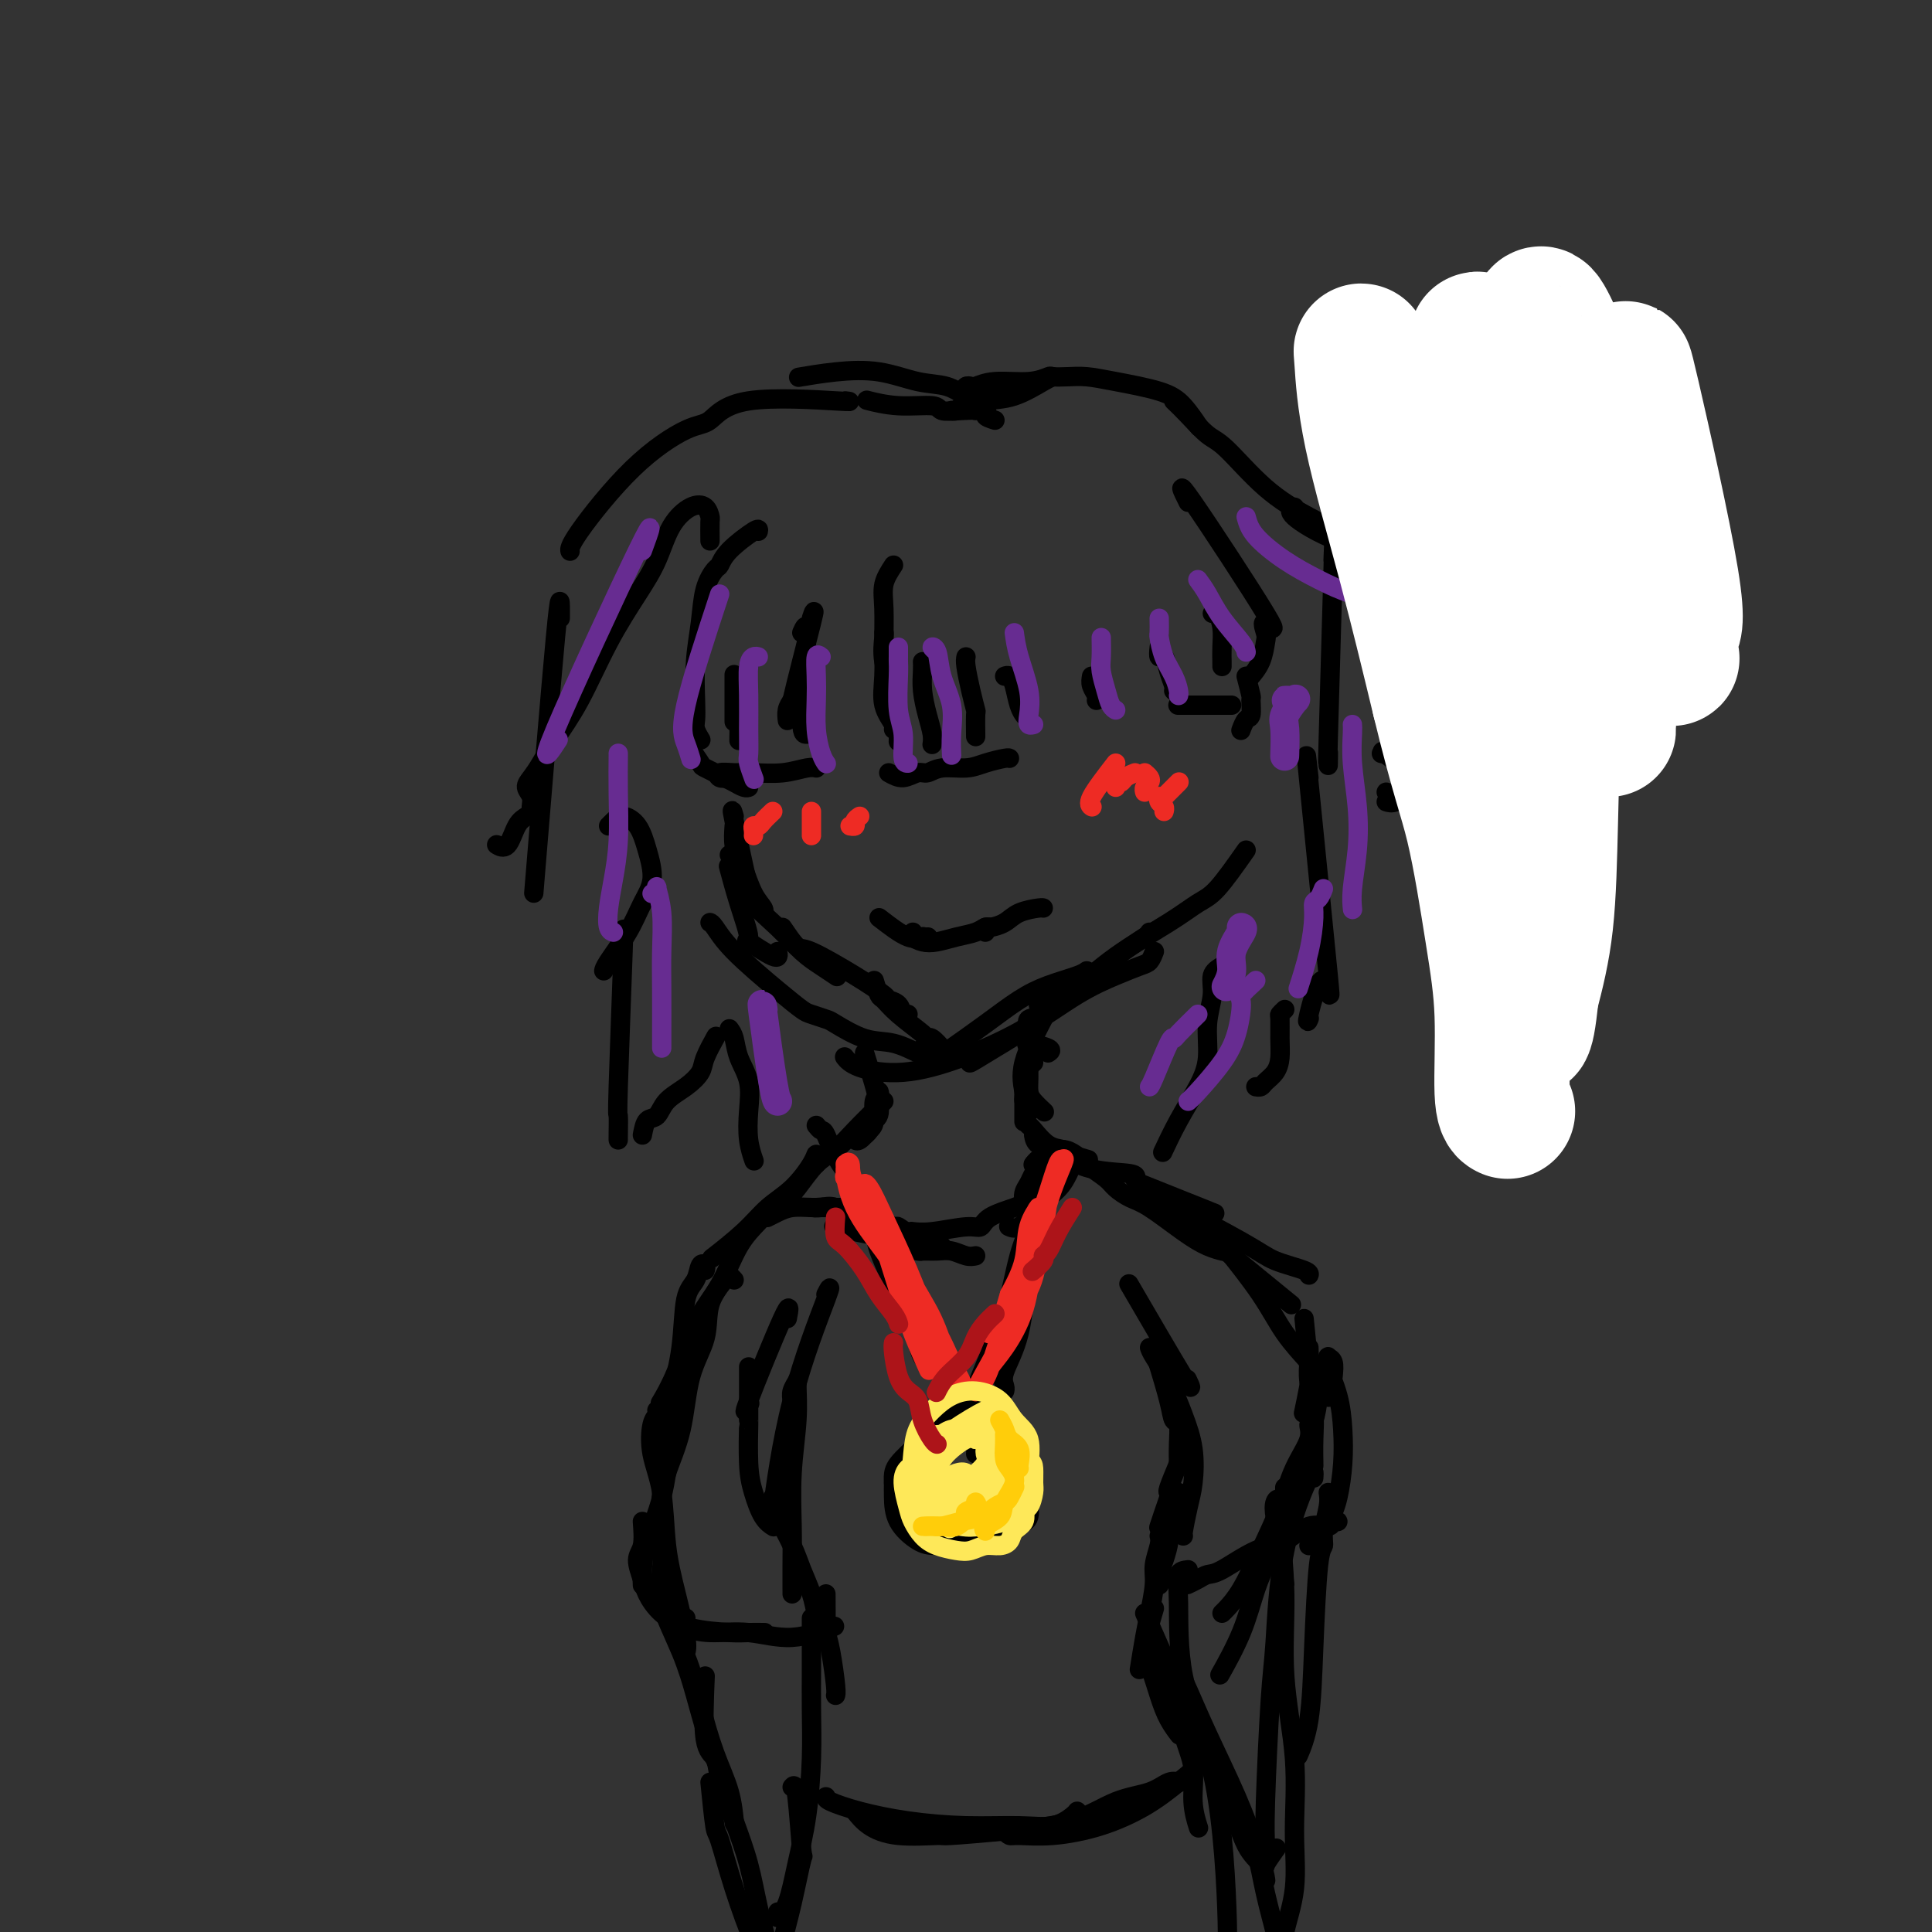 <svg viewBox='0 0 400 400' version='1.1' xmlns='http://www.w3.org/2000/svg' xmlns:xlink='http://www.w3.org/1999/xlink'><rect x="0" y="0" width="400" height="400" fill="#333333" stroke="none"/><g fill='none' stroke='#000000' stroke-width='4' stroke-linecap='round' stroke-linejoin='round'><path d='M198,85c-0.508,-0.032 -1.015,-0.065 -1,0c0.015,0.065 0.553,0.227 1,0c0.447,-0.227 0.802,-0.842 1,-1c0.198,-0.158 0.239,0.140 1,0c0.761,-0.140 2.243,-0.717 4,-1c1.757,-0.283 3.791,-0.272 6,-1c2.209,-0.728 4.595,-2.196 6,-3c1.405,-0.804 1.830,-0.944 2,-1c0.170,-0.056 0.085,-0.028 0,0'/><path d='M200,81c-0.102,-0.414 -0.205,-0.828 0,-1c0.205,-0.172 0.717,-0.102 1,0c0.283,0.102 0.336,0.238 1,0c0.664,-0.238 1.937,-0.848 4,-1c2.063,-0.152 4.914,0.155 7,0c2.086,-0.155 3.407,-0.771 4,-1c0.593,-0.229 0.458,-0.070 1,0c0.542,0.070 1.761,0.050 3,0c1.239,-0.050 2.497,-0.132 4,0c1.503,0.132 3.251,0.477 6,1c2.749,0.523 6.500,1.223 9,2c2.500,0.777 3.750,1.632 5,3c1.250,1.368 2.500,3.248 3,4c0.500,0.752 0.250,0.376 0,0'/><path d='M243,83c0.887,0.852 1.774,1.704 3,3c1.226,1.296 2.790,3.035 4,4c1.210,0.965 2.066,1.156 4,3c1.934,1.844 4.946,5.342 8,8c3.054,2.658 6.148,4.475 9,6c2.852,1.525 5.460,2.757 8,4c2.540,1.243 5.011,2.498 6,3c0.989,0.502 0.494,0.251 0,0'/><path d='M268,105c-0.682,0.376 -1.364,0.751 0,2c1.364,1.249 4.775,3.370 9,5c4.225,1.630 9.264,2.768 13,3c3.736,0.232 6.168,-0.443 9,-1c2.832,-0.557 6.066,-0.997 9,-2c2.934,-1.003 5.570,-2.568 8,-4c2.430,-1.432 4.654,-2.732 6,-4c1.346,-1.268 1.813,-2.505 2,-3c0.187,-0.495 0.093,-0.247 0,0'/><path d='M304,113c1.226,-0.733 2.451,-1.465 3,-2c0.549,-0.535 0.421,-0.872 1,-1c0.579,-0.128 1.865,-0.045 4,-1c2.135,-0.955 5.119,-2.947 8,-5c2.881,-2.053 5.660,-4.168 8,-6c2.340,-1.832 4.240,-3.381 5,-4c0.760,-0.619 0.380,-0.310 0,0'/><path d='M337,105c-0.005,0.619 -0.010,1.237 0,2c0.010,0.763 0.036,1.669 0,2c-0.036,0.331 -0.133,0.085 0,0c0.133,-0.085 0.494,-0.009 0,1c-0.494,1.009 -1.845,2.950 -3,4c-1.155,1.050 -2.114,1.209 -4,2c-1.886,0.791 -4.700,2.213 -6,3c-1.300,0.787 -1.086,0.939 -1,1c0.086,0.061 0.043,0.030 0,0'/><path d='M152,169c-0.333,-1.133 -0.667,-2.267 0,1c0.667,3.267 2.333,10.933 3,14c0.667,3.067 0.333,1.533 0,0'/><path d='M152,171c-0.095,1.377 -0.190,2.754 0,4c0.190,1.246 0.664,2.362 1,3c0.336,0.638 0.535,0.798 1,2c0.465,1.202 1.197,3.446 2,5c0.803,1.554 1.678,2.418 2,3c0.322,0.582 0.092,0.880 0,1c-0.092,0.120 -0.046,0.060 0,0'/><path d='M151,177c0.767,1.271 1.534,2.542 2,4c0.466,1.458 0.630,3.102 2,5c1.370,1.898 3.947,4.050 6,6c2.053,1.950 3.581,3.698 5,5c1.419,1.302 2.728,2.158 4,3c1.272,0.842 2.506,1.669 3,2c0.494,0.331 0.247,0.165 0,0'/><path d='M162,192c1.154,1.698 2.307,3.397 3,4c0.693,0.603 0.924,0.111 3,1c2.076,0.889 5.995,3.160 9,5c3.005,1.840 5.096,3.250 6,4c0.904,0.750 0.621,0.842 1,1c0.379,0.158 1.421,0.383 2,1c0.579,0.617 0.694,1.628 1,2c0.306,0.372 0.802,0.106 1,0c0.198,-0.106 0.099,-0.053 0,0'/><path d='M181,203c0.362,1.216 0.723,2.431 1,3c0.277,0.569 0.468,0.490 1,1c0.532,0.510 1.404,1.608 3,3c1.596,1.392 3.916,3.077 5,4c1.084,0.923 0.931,1.084 1,1c0.069,-0.084 0.359,-0.414 1,0c0.641,0.414 1.634,1.573 2,2c0.366,0.427 0.105,0.122 0,0c-0.105,-0.122 -0.052,-0.061 0,0'/><path d='M192,220c0.671,-0.313 1.342,-0.625 2,-1c0.658,-0.375 1.303,-0.811 3,-2c1.697,-1.189 4.444,-3.131 7,-5c2.556,-1.869 4.920,-3.664 7,-5c2.080,-1.336 3.877,-2.214 6,-3c2.123,-0.786 4.572,-1.481 6,-2c1.428,-0.519 1.837,-0.863 2,-1c0.163,-0.137 0.082,-0.069 0,0'/><path d='M202,219c-0.809,0.656 -1.618,1.312 -1,1c0.618,-0.312 2.665,-1.593 5,-3c2.335,-1.407 4.960,-2.939 6,-4c1.040,-1.061 0.494,-1.651 1,-2c0.506,-0.349 2.062,-0.458 3,-1c0.938,-0.542 1.256,-1.518 2,-2c0.744,-0.482 1.912,-0.469 4,-2c2.088,-1.531 5.096,-4.606 8,-7c2.904,-2.394 5.705,-4.106 7,-5c1.295,-0.894 1.084,-0.970 1,-1c-0.084,-0.030 -0.042,-0.015 0,0'/><path d='M258,176c-2.192,3.119 -4.384,6.239 -6,8c-1.616,1.761 -2.657,2.164 -4,3c-1.343,0.836 -2.987,2.105 -6,4c-3.013,1.895 -7.396,4.417 -11,7c-3.604,2.583 -6.430,5.229 -9,7c-2.570,1.771 -4.884,2.669 -6,3c-1.116,0.331 -1.033,0.095 -1,0c0.033,-0.095 0.017,-0.047 0,0'/><path d='M239,197c-0.301,0.772 -0.601,1.545 -1,2c-0.399,0.455 -0.895,0.593 -2,1c-1.105,0.407 -2.819,1.084 -5,2c-2.181,0.916 -4.828,2.072 -8,4c-3.172,1.928 -6.868,4.628 -11,7c-4.132,2.372 -8.701,4.414 -13,6c-4.299,1.586 -8.328,2.714 -12,3c-3.672,0.286 -6.989,-0.269 -9,-1c-2.011,-0.731 -2.718,-1.637 -3,-2c-0.282,-0.363 -0.141,-0.181 0,0'/><path d='M191,217c-0.002,0.364 -0.004,0.728 0,1c0.004,0.272 0.014,0.452 -1,0c-1.014,-0.452 -3.052,-1.536 -5,-2c-1.948,-0.464 -3.805,-0.308 -6,-1c-2.195,-0.692 -4.728,-2.232 -6,-3c-1.272,-0.768 -1.281,-0.763 -2,-1c-0.719,-0.237 -2.147,-0.715 -3,-1c-0.853,-0.285 -1.132,-0.378 -2,-1c-0.868,-0.622 -2.324,-1.774 -5,-4c-2.676,-2.226 -6.573,-5.524 -9,-8c-2.427,-2.476 -3.384,-4.128 -4,-5c-0.616,-0.872 -0.890,-0.963 -1,-1c-0.110,-0.037 -0.055,-0.018 0,0'/><path d='M161,197c0.156,0.774 0.311,1.548 -1,1c-1.311,-0.548 -4.089,-2.418 -5,-3c-0.911,-0.582 0.044,0.122 0,-1c-0.044,-1.122 -1.089,-4.071 -2,-7c-0.911,-2.929 -1.689,-5.837 -2,-7c-0.311,-1.163 -0.156,-0.582 0,0'/><path d='M206,87c-0.966,-0.312 -1.931,-0.623 -2,-1c-0.069,-0.377 0.760,-0.818 0,-1c-0.760,-0.182 -3.108,-0.105 -5,0c-1.892,0.105 -3.327,0.238 -4,0c-0.673,-0.238 -0.582,-0.847 -2,-1c-1.418,-0.153 -4.343,0.151 -7,0c-2.657,-0.151 -5.045,-0.757 -6,-1c-0.955,-0.243 -0.478,-0.121 0,0'/><path d='M202,85c0.141,-0.789 0.281,-1.578 0,-2c-0.281,-0.422 -0.985,-0.478 -2,-1c-1.015,-0.522 -2.343,-1.509 -4,-2c-1.657,-0.491 -3.643,-0.485 -6,-1c-2.357,-0.515 -5.085,-1.550 -8,-2c-2.915,-0.450 -6.015,-0.313 -9,0c-2.985,0.313 -5.853,0.804 -7,1c-1.147,0.196 -0.574,0.098 0,0'/><path d='M175,83c0.973,0.116 1.946,0.231 -2,0c-3.946,-0.231 -12.813,-0.809 -18,0c-5.188,0.809 -6.696,3.005 -8,4c-1.304,0.995 -2.402,0.789 -5,2c-2.598,1.211 -6.696,3.840 -11,8c-4.304,4.160 -8.812,9.851 -11,13c-2.188,3.149 -2.054,3.757 -2,4c0.054,0.243 0.027,0.122 0,0'/><path d='M147,112c-0.013,-1.633 -0.027,-3.265 0,-4c0.027,-0.735 0.093,-0.572 0,-1c-0.093,-0.428 -0.347,-1.448 -1,-2c-0.653,-0.552 -1.706,-0.636 -3,0c-1.294,0.636 -2.831,1.991 -4,4c-1.169,2.009 -1.972,4.672 -3,7c-1.028,2.328 -2.281,4.321 -4,7c-1.719,2.679 -3.903,6.044 -6,10c-2.097,3.956 -4.108,8.502 -6,12c-1.892,3.498 -3.666,5.948 -5,8c-1.334,2.052 -2.228,3.705 -3,5c-0.772,1.295 -1.422,2.231 -2,3c-0.578,0.769 -1.085,1.372 -1,2c0.085,0.628 0.763,1.282 1,2c0.237,0.718 0.034,1.500 0,2c-0.034,0.500 0.103,0.719 0,1c-0.103,0.281 -0.445,0.625 -1,1c-0.555,0.375 -1.324,0.781 -2,2c-0.676,1.219 -1.259,3.251 -2,4c-0.741,0.749 -1.640,0.214 -2,0c-0.360,-0.214 -0.180,-0.107 0,0'/><path d='M157,110c0.087,-0.365 0.174,-0.729 -1,0c-1.174,0.729 -3.610,2.552 -5,4c-1.390,1.448 -1.735,2.523 -2,3c-0.265,0.477 -0.449,0.357 -1,1c-0.551,0.643 -1.468,2.049 -2,4c-0.532,1.951 -0.679,4.448 -1,7c-0.321,2.552 -0.814,5.161 -1,8c-0.186,2.839 -0.064,5.910 0,8c0.064,2.090 0.069,3.199 0,4c-0.069,0.801 -0.211,1.292 0,2c0.211,0.708 0.775,1.631 1,2c0.225,0.369 0.113,0.185 0,0'/><path d='M143,152c0.060,0.819 0.121,1.638 0,2c-0.121,0.362 -0.423,0.268 0,1c0.423,0.732 1.570,2.291 2,3c0.430,0.709 0.143,0.568 1,1c0.857,0.432 2.857,1.436 4,2c1.143,0.564 1.430,0.687 2,1c0.570,0.313 1.423,0.815 2,1c0.577,0.185 0.879,0.053 1,0c0.121,-0.053 0.060,-0.026 0,0'/><path d='M151,161c-0.776,0.114 -1.553,0.228 -2,0c-0.447,-0.228 -0.566,-0.797 0,-1c0.566,-0.203 1.816,-0.040 3,0c1.184,0.040 2.304,-0.042 4,0c1.696,0.042 3.970,0.207 6,0c2.030,-0.207 3.816,-0.787 5,-1c1.184,-0.213 1.767,-0.061 2,0c0.233,0.061 0.117,0.030 0,0'/><path d='M185,117c-0.846,1.291 -1.693,2.581 -2,4c-0.307,1.419 -0.075,2.965 0,5c0.075,2.035 -0.008,4.559 0,7c0.008,2.441 0.107,4.798 0,7c-0.107,2.202 -0.420,4.250 0,6c0.420,1.750 1.575,3.202 2,4c0.425,0.798 0.122,0.942 0,1c-0.122,0.058 -0.061,0.029 0,0'/><path d='M184,160c0.974,0.544 1.947,1.089 3,1c1.053,-0.089 2.185,-0.811 3,-1c0.815,-0.189 1.315,0.156 2,0c0.685,-0.156 1.557,-0.812 3,-1c1.443,-0.188 3.459,0.093 5,0c1.541,-0.093 2.609,-0.561 4,-1c1.391,-0.439 3.105,-0.849 4,-1c0.895,-0.151 0.970,-0.043 1,0c0.030,0.043 0.015,0.022 0,0'/><path d='M246,104c-1.276,-2.558 -2.552,-5.116 1,0c3.552,5.116 11.931,17.905 15,23c3.069,5.095 0.829,2.497 0,2c-0.829,-0.497 -0.247,1.107 0,2c0.247,0.893 0.159,1.074 0,2c-0.159,0.926 -0.389,2.595 -1,4c-0.611,1.405 -1.603,2.544 -2,3c-0.397,0.456 -0.198,0.228 0,0'/><path d='M258,140c0.429,1.665 0.857,3.329 1,4c0.143,0.671 -0.000,0.348 0,1c0.000,0.652 0.144,2.278 0,3c-0.144,0.722 -0.577,0.541 -1,1c-0.423,0.459 -0.835,1.560 -1,2c-0.165,0.440 -0.082,0.220 0,0'/><path d='M255,146c-0.908,0.000 -1.816,0.000 -2,0c-0.184,0.000 0.357,0.000 0,0c-0.357,0.000 -1.611,0.000 -3,0c-1.389,-0.000 -2.912,-0.000 -4,0c-1.088,0.000 -1.739,0.000 -2,0c-0.261,0.000 -0.130,0.000 0,0'/><path d='M182,190c2.188,1.691 4.376,3.381 6,4c1.624,0.619 2.683,0.166 3,0c0.317,-0.166 -0.107,-0.045 0,0c0.107,0.045 0.745,0.013 1,0c0.255,-0.013 0.128,-0.006 0,0'/><path d='M189,193c-0.160,0.316 -0.321,0.632 0,1c0.321,0.368 1.122,0.788 2,1c0.878,0.212 1.833,0.214 3,0c1.167,-0.214 2.548,-0.646 4,-1c1.452,-0.354 2.977,-0.631 4,-1c1.023,-0.369 1.545,-0.830 2,-1c0.455,-0.170 0.844,-0.049 1,0c0.156,0.049 0.078,0.024 0,0'/><path d='M204,193c-0.038,-0.439 -0.077,-0.878 0,-1c0.077,-0.122 0.269,0.072 1,0c0.731,-0.072 2.000,-0.412 3,-1c1.000,-0.588 1.732,-1.426 3,-2c1.268,-0.574 3.072,-0.885 4,-1c0.928,-0.115 0.979,-0.033 1,0c0.021,0.033 0.010,0.016 0,0'/><path d='M291,129c-0.966,-1.985 -1.932,-3.971 1,0c2.932,3.971 9.763,13.898 13,19c3.237,5.102 2.881,5.378 3,6c0.119,0.622 0.712,1.589 1,3c0.288,1.411 0.270,3.264 0,5c-0.270,1.736 -0.791,3.353 -1,4c-0.209,0.647 -0.104,0.323 0,0'/><path d='M306,164c-0.115,2.647 -0.231,5.294 0,7c0.231,1.706 0.808,2.471 1,3c0.192,0.529 -0.001,0.821 0,2c0.001,1.179 0.196,3.244 0,5c-0.196,1.756 -0.784,3.204 -1,4c-0.216,0.796 -0.062,0.942 0,1c0.062,0.058 0.031,0.029 0,0'/><path d='M286,156c0.720,0.166 1.440,0.332 1,0c-0.440,-0.332 -2.041,-1.161 1,1c3.041,2.161 10.722,7.311 14,9c3.278,1.689 2.152,-0.084 2,-1c-0.152,-0.916 0.671,-0.976 1,-1c0.329,-0.024 0.165,-0.012 0,0'/><path d='M287,166c0.552,0.178 1.104,0.356 2,0c0.896,-0.356 2.135,-1.244 3,-2c0.865,-0.756 1.356,-1.378 2,-2c0.644,-0.622 1.443,-1.244 2,-2c0.557,-0.756 0.874,-1.644 1,-2c0.126,-0.356 0.063,-0.178 0,0'/><path d='M287,164c0.281,0.350 0.562,0.699 1,1c0.438,0.301 1.032,0.553 2,0c0.968,-0.553 2.311,-1.911 3,-3c0.689,-1.089 0.724,-1.909 1,-3c0.276,-1.091 0.793,-2.455 1,-3c0.207,-0.545 0.103,-0.273 0,0'/><path d='M276,116c0.113,-3.043 0.226,-6.086 0,2c-0.226,8.086 -0.793,27.301 -1,35c-0.207,7.699 -0.056,3.880 0,3c0.056,-0.880 0.016,1.177 0,2c-0.016,0.823 -0.008,0.411 0,0'/><path d='M116,128c0.022,-3.533 0.044,-7.067 -1,4c-1.044,11.067 -3.156,36.733 -4,47c-0.844,10.267 -0.422,5.133 0,0'/><path d='M126,171c0.274,-0.279 0.548,-0.557 1,-1c0.452,-0.443 1.082,-1.050 2,-1c0.918,0.050 2.123,0.759 3,2c0.877,1.241 1.426,3.015 2,5c0.574,1.985 1.173,4.182 1,6c-0.173,1.818 -1.118,3.258 -2,5c-0.882,1.742 -1.700,3.787 -3,6c-1.300,2.213 -3.081,4.596 -4,6c-0.919,1.404 -0.977,1.830 -1,2c-0.023,0.170 -0.012,0.085 0,0'/><path d='M217,209c-2.121,4.014 -4.242,8.029 -5,11c-0.758,2.971 -0.152,4.900 0,6c0.152,1.100 -0.152,1.373 0,2c0.152,0.627 0.758,1.608 1,2c0.242,0.392 0.121,0.196 0,0'/><path d='M214,220c-0.309,0.269 -0.619,0.539 -1,1c-0.381,0.461 -0.834,1.115 -1,2c-0.166,0.885 -0.044,2.002 0,3c0.044,0.998 0.012,1.876 0,3c-0.012,1.124 -0.003,2.495 0,3c0.003,0.505 0.001,0.144 0,0c-0.001,-0.144 -0.000,-0.072 0,0'/><path d='M179,218c1.359,4.362 2.718,8.724 3,11c0.282,2.276 -0.512,2.466 -1,3c-0.488,0.534 -0.670,1.413 -1,2c-0.330,0.587 -0.809,0.882 -1,1c-0.191,0.118 -0.096,0.059 0,0'/><path d='M182,226c0.118,0.419 0.235,0.838 0,1c-0.235,0.162 -0.823,0.068 -1,1c-0.177,0.932 0.058,2.891 0,4c-0.058,1.109 -0.407,1.370 -1,2c-0.593,0.630 -1.429,1.631 -2,2c-0.571,0.369 -0.877,0.105 -1,0c-0.123,-0.105 -0.061,-0.053 0,0'/><path d='M217,218c0.453,-0.288 0.906,-0.576 0,-1c-0.906,-0.424 -3.171,-0.983 -4,-1c-0.829,-0.017 -0.220,0.509 0,1c0.220,0.491 0.052,0.948 0,2c-0.052,1.052 0.011,2.699 0,4c-0.011,1.301 -0.096,2.256 0,3c0.096,0.744 0.372,1.277 1,2c0.628,0.723 1.608,1.635 2,2c0.392,0.365 0.196,0.182 0,0'/><path d='M213,233c0.164,0.107 0.328,0.215 1,1c0.672,0.785 1.851,2.249 3,3c1.149,0.751 2.267,0.789 3,1c0.733,0.211 1.082,0.595 2,1c0.918,0.405 2.405,0.830 3,1c0.595,0.170 0.297,0.085 0,0'/><path d='M214,235c0.119,0.704 0.238,1.408 1,2c0.762,0.592 2.165,1.073 4,2c1.835,0.927 4.100,2.300 7,3c2.900,0.700 6.435,0.727 8,1c1.565,0.273 1.162,0.792 1,1c-0.162,0.208 -0.081,0.104 0,0'/><path d='M236,245c1.696,0.679 3.393,1.357 5,2c1.607,0.643 3.125,1.250 5,2c1.875,0.750 4.107,1.643 5,2c0.893,0.357 0.446,0.179 0,0'/><path d='M254,259c-0.800,-0.578 -1.600,-1.156 1,1c2.600,2.156 8.600,7.044 11,9c2.400,1.956 1.200,0.978 0,0'/><path d='M240,248c-0.688,-0.376 -1.375,-0.752 2,1c3.375,1.752 10.813,5.632 15,8c4.187,2.368 5.122,3.222 7,4c1.878,0.778 4.698,1.479 6,2c1.302,0.521 1.086,0.863 1,1c-0.086,0.137 -0.043,0.068 0,0'/><path d='M270,273c0.393,3.923 0.786,7.845 1,10c0.214,2.155 0.250,2.542 0,4c-0.250,1.458 -0.786,3.988 -1,5c-0.214,1.012 -0.107,0.506 0,0'/><path d='M271,279c0.030,0.959 0.061,1.918 0,3c-0.061,1.082 -0.212,2.287 0,4c0.212,1.713 0.789,3.933 1,6c0.211,2.067 0.057,3.979 0,6c-0.057,2.021 -0.016,4.149 0,5c0.016,0.851 0.008,0.426 0,0'/><path d='M240,283c-0.204,-0.673 -0.409,-1.346 0,0c0.409,1.346 1.430,4.712 2,7c0.570,2.288 0.689,3.500 1,4c0.311,0.500 0.815,0.289 1,1c0.185,0.711 0.050,2.345 0,4c-0.050,1.655 -0.014,3.330 0,4c0.014,0.670 0.007,0.335 0,0'/><path d='M244,303c-0.839,2.012 -1.679,4.025 -2,5c-0.321,0.975 -0.125,0.913 0,1c0.125,0.087 0.177,0.325 0,1c-0.177,0.675 -0.584,1.789 -1,3c-0.416,1.211 -0.843,2.518 -1,3c-0.157,0.482 -0.045,0.138 0,0c0.045,-0.138 0.022,-0.069 0,0'/><path d='M244,309c-0.303,0.879 -0.607,1.758 -1,3c-0.393,1.242 -0.876,2.848 -1,4c-0.124,1.152 0.110,1.850 0,3c-0.110,1.150 -0.566,2.752 -1,4c-0.434,1.248 -0.848,2.144 -1,3c-0.152,0.856 -0.044,1.673 0,2c0.044,0.327 0.022,0.163 0,0'/><path d='M240,318c0.120,0.472 0.240,0.945 0,2c-0.240,1.055 -0.838,2.694 -1,4c-0.162,1.306 0.114,2.281 0,4c-0.114,1.719 -0.618,4.182 -1,6c-0.382,1.818 -0.641,2.989 -1,5c-0.359,2.011 -0.817,4.860 -1,6c-0.183,1.140 -0.092,0.570 0,0'/><path d='M163,273c0.369,-1.893 0.738,-3.786 -1,0c-1.738,3.786 -5.583,13.250 -7,17c-1.417,3.750 -0.405,1.786 0,1c0.405,-0.786 0.202,-0.393 0,0'/><path d='M155,283c-0.000,0.316 -0.000,0.633 0,1c0.000,0.367 0.000,0.785 0,1c-0.000,0.215 -0.001,0.226 0,1c0.001,0.774 0.002,2.309 0,4c-0.002,1.691 -0.009,3.538 0,4c0.009,0.462 0.034,-0.461 0,1c-0.034,1.461 -0.128,5.306 0,8c0.128,2.694 0.478,4.238 1,6c0.522,1.762 1.218,3.744 2,5c0.782,1.256 1.652,1.788 2,2c0.348,0.212 0.174,0.106 0,0'/><path d='M160,310c-0.035,0.233 -0.069,0.467 0,1c0.069,0.533 0.242,1.367 1,3c0.758,1.633 2.102,4.067 3,6c0.898,1.933 1.351,3.366 2,5c0.649,1.634 1.493,3.469 2,5c0.507,1.531 0.675,2.758 1,4c0.325,1.242 0.807,2.498 1,3c0.193,0.502 0.096,0.251 0,0'/><path d='M171,330c0.022,2.914 0.044,5.828 0,7c-0.044,1.172 -0.156,0.601 0,1c0.156,0.399 0.578,1.767 1,4c0.422,2.233 0.844,5.332 1,7c0.156,1.668 0.044,1.905 0,2c-0.044,0.095 -0.022,0.047 0,0'/><path d='M235,268c-1.101,-1.893 -2.202,-3.786 0,0c2.202,3.786 7.708,13.250 10,17c2.292,3.750 1.369,1.786 1,1c-0.369,-0.786 -0.185,-0.393 0,0'/><path d='M238,279c0.158,0.448 0.316,0.895 1,2c0.684,1.105 1.893,2.867 3,5c1.107,2.133 2.111,4.638 3,7c0.889,2.362 1.664,4.580 2,7c0.336,2.420 0.234,5.041 0,7c-0.234,1.959 -0.599,3.257 -1,5c-0.401,1.743 -0.839,3.931 -1,5c-0.161,1.069 -0.046,1.020 0,1c0.046,-0.020 0.023,-0.010 0,0'/><path d='M273,289c-0.290,2.056 -0.579,4.111 -1,5c-0.421,0.889 -0.972,0.611 -1,1c-0.028,0.389 0.467,1.444 0,3c-0.467,1.556 -1.897,3.615 -3,6c-1.103,2.385 -1.879,5.098 -3,8c-1.121,2.902 -2.588,5.993 -4,9c-1.412,3.007 -2.770,5.930 -4,8c-1.230,2.070 -2.331,3.288 -3,4c-0.669,0.712 -0.905,0.918 -1,1c-0.095,0.082 -0.047,0.041 0,0'/><path d='M266,309c-0.005,-0.639 -0.010,-1.278 0,-1c0.010,0.278 0.036,1.474 0,2c-0.036,0.526 -0.132,0.384 0,1c0.132,0.616 0.494,1.991 0,4c-0.494,2.009 -1.842,4.652 -3,7c-1.158,2.348 -2.125,4.403 -3,7c-0.875,2.597 -1.659,5.738 -3,9c-1.341,3.262 -3.240,6.646 -4,8c-0.760,1.354 -0.380,0.677 0,0'/><path d='M239,333c-0.910,3.076 -1.820,6.152 -2,8c-0.180,1.848 0.368,2.467 1,4c0.632,1.533 1.346,3.980 2,6c0.654,2.020 1.247,3.614 2,5c0.753,1.386 1.664,2.566 2,3c0.336,0.434 0.096,0.124 0,0c-0.096,-0.124 -0.048,-0.062 0,0'/><path d='M239,345c0.127,0.591 0.254,1.181 1,2c0.746,0.819 2.113,1.866 3,4c0.887,2.134 1.296,5.353 2,8c0.704,2.647 1.704,4.720 2,7c0.296,2.280 -0.113,4.768 0,7c0.113,2.232 0.746,4.209 1,5c0.254,0.791 0.127,0.395 0,0'/><path d='M237,334c4.125,9.384 8.250,18.768 11,25c2.750,6.232 4.124,9.313 5,11c0.876,1.687 1.254,1.980 2,4c0.746,2.020 1.860,5.768 3,8c1.140,2.232 2.307,2.947 3,4c0.693,1.053 0.912,2.444 1,3c0.088,0.556 0.044,0.278 0,0'/><path d='M244,347c-0.146,-0.688 -0.292,-1.377 0,-1c0.292,0.377 1.022,1.818 2,4c0.978,2.182 2.203,5.104 4,9c1.797,3.896 4.166,8.767 6,13c1.834,4.233 3.132,7.828 4,11c0.868,3.172 1.305,5.923 2,9c0.695,3.077 1.649,6.482 2,8c0.351,1.518 0.100,1.148 0,1c-0.100,-0.148 -0.050,-0.074 0,0'/><path d='M246,325c-0.850,0.098 -1.699,0.196 -2,1c-0.301,0.804 -0.053,2.316 0,6c0.053,3.684 -0.090,9.542 1,15c1.090,5.458 3.414,10.516 5,16c1.586,5.484 2.435,11.392 3,17c0.565,5.608 0.845,10.914 1,15c0.155,4.086 0.186,6.951 0,9c-0.186,2.049 -0.589,3.282 -1,4c-0.411,0.718 -0.832,0.919 -1,1c-0.168,0.081 -0.084,0.040 0,0'/><path d='M168,335c-0.001,2.688 -0.002,5.377 0,7c0.002,1.623 0.009,2.181 0,4c-0.009,1.819 -0.032,4.899 0,8c0.032,3.101 0.120,6.223 0,10c-0.120,3.777 -0.449,8.210 -1,12c-0.551,3.790 -1.324,6.938 -2,10c-0.676,3.062 -1.253,6.037 -2,8c-0.747,1.963 -1.663,2.913 -2,3c-0.337,0.087 -0.096,-0.689 0,-1c0.096,-0.311 0.048,-0.155 0,0'/><path d='M164,370c0.322,-0.399 0.644,-0.798 1,2c0.356,2.798 0.746,8.792 1,11c0.254,2.208 0.373,0.629 0,2c-0.373,1.371 -1.238,5.692 -2,9c-0.762,3.308 -1.420,5.605 -2,8c-0.580,2.395 -1.083,4.889 -2,7c-0.917,2.111 -2.247,3.837 -3,5c-0.753,1.163 -0.929,1.761 -1,2c-0.071,0.239 -0.035,0.120 0,0'/><path d='M183,228c-2.177,2.139 -4.354,4.278 -6,6c-1.646,1.722 -2.760,3.025 -4,4c-1.240,0.975 -2.606,1.620 -4,3c-1.394,1.380 -2.817,3.494 -4,5c-1.183,1.506 -2.126,2.406 -3,3c-0.874,0.594 -1.678,0.884 -2,1c-0.322,0.116 -0.161,0.058 0,0'/><path d='M169,241c0.025,-0.945 0.050,-1.889 0,-2c-0.050,-0.111 -0.176,0.612 -1,2c-0.824,1.388 -2.348,3.441 -4,5c-1.652,1.559 -3.432,2.624 -5,4c-1.568,1.376 -2.922,3.063 -5,5c-2.078,1.937 -4.879,4.125 -6,5c-1.121,0.875 -0.560,0.438 0,0'/><path d='M146,263c0.098,-0.347 0.196,-0.695 0,-1c-0.196,-0.305 -0.686,-0.569 -1,0c-0.314,0.569 -0.451,1.969 -1,3c-0.549,1.031 -1.510,1.693 -2,4c-0.490,2.307 -0.510,6.258 -1,10c-0.490,3.742 -1.452,7.276 -2,11c-0.548,3.724 -0.683,7.637 -1,11c-0.317,3.363 -0.816,6.175 -1,8c-0.184,1.825 -0.053,2.664 0,3c0.053,0.336 0.026,0.168 0,0'/><path d='M136,292c0.098,0.333 0.197,0.665 0,1c-0.197,0.335 -0.688,0.672 -1,2c-0.312,1.328 -0.444,3.647 0,6c0.444,2.353 1.464,4.739 2,8c0.536,3.261 0.588,7.396 1,11c0.412,3.604 1.182,6.677 2,10c0.818,3.323 1.682,6.895 2,9c0.318,2.105 0.091,2.744 0,3c-0.091,0.256 -0.045,0.128 0,0'/><path d='M137,320c0.100,1.563 0.200,3.125 0,5c-0.200,1.875 -0.701,4.062 0,7c0.701,2.938 2.605,6.627 4,10c1.395,3.373 2.281,6.430 3,9c0.719,2.570 1.270,4.653 2,7c0.730,2.347 1.637,4.956 2,6c0.363,1.044 0.181,0.522 0,0'/><path d='M139,333c-0.321,-0.047 -0.641,-0.094 -1,0c-0.359,0.094 -0.755,0.329 0,2c0.755,1.671 2.661,4.778 4,8c1.339,3.222 2.110,6.560 3,10c0.890,3.440 1.898,6.984 3,10c1.102,3.016 2.297,5.504 3,8c0.703,2.496 0.915,4.999 1,6c0.085,1.001 0.042,0.501 0,0'/><path d='M146,347c-0.215,5.105 -0.430,10.210 0,13c0.430,2.790 1.504,3.265 2,4c0.496,0.735 0.412,1.731 1,4c0.588,2.269 1.846,5.810 3,9c1.154,3.190 2.204,6.028 3,9c0.796,2.972 1.338,6.078 2,9c0.662,2.922 1.446,5.659 2,8c0.554,2.341 0.880,4.284 1,5c0.120,0.716 0.034,0.205 0,0c-0.034,-0.205 -0.017,-0.102 0,0'/><path d='M147,369c0.372,3.687 0.744,7.374 1,9c0.256,1.626 0.394,1.193 1,3c0.606,1.807 1.678,5.856 3,10c1.322,4.144 2.894,8.385 4,11c1.106,2.615 1.744,3.604 2,4c0.256,0.396 0.128,0.198 0,0'/><path d='M272,306c0.089,-1.179 0.178,-2.357 -1,0c-1.178,2.357 -3.622,8.251 -5,15c-1.378,6.749 -1.689,14.355 -2,19c-0.311,4.645 -0.621,6.330 -1,12c-0.379,5.670 -0.826,15.326 -1,21c-0.174,5.674 -0.074,7.366 0,9c0.074,1.634 0.123,3.211 0,4c-0.123,0.789 -0.418,0.789 0,0c0.418,-0.789 1.548,-2.368 2,-3c0.452,-0.632 0.226,-0.316 0,0'/><path d='M266,328c-0.317,-3.320 -0.635,-6.639 -1,-9c-0.365,-2.361 -0.779,-3.763 -1,-5c-0.221,-1.237 -0.251,-2.310 0,-3c0.251,-0.690 0.783,-0.997 1,0c0.217,0.997 0.118,3.299 0,4c-0.118,0.701 -0.257,-0.197 0,2c0.257,2.197 0.908,7.490 1,13c0.092,5.510 -0.375,11.236 0,17c0.375,5.764 1.593,11.566 2,17c0.407,5.434 0.004,10.500 0,15c-0.004,4.500 0.391,8.435 0,12c-0.391,3.565 -1.569,6.760 -2,9c-0.431,2.240 -0.116,3.526 0,4c0.116,0.474 0.033,0.135 0,0c-0.033,-0.135 -0.017,-0.068 0,0'/><path d='M275,309c0.119,0.790 0.239,1.579 0,3c-0.239,1.421 -0.836,3.473 -1,5c-0.164,1.527 0.106,2.529 0,3c-0.106,0.471 -0.589,0.411 -1,4c-0.411,3.589 -0.749,10.828 -1,17c-0.251,6.172 -0.414,11.277 -1,15c-0.586,3.723 -1.596,6.064 -2,7c-0.404,0.936 -0.202,0.468 0,0'/><path d='M171,268c0.673,-1.298 1.345,-2.595 0,1c-1.345,3.595 -4.708,12.083 -7,21c-2.292,8.917 -3.512,18.262 -4,22c-0.488,3.738 -0.244,1.869 0,0'/><path d='M164,292c0.031,-0.677 0.062,-1.355 0,-2c-0.062,-0.645 -0.217,-1.259 0,-2c0.217,-0.741 0.804,-1.611 1,-2c0.196,-0.389 -0.000,-0.297 0,1c0.000,1.297 0.196,3.797 0,7c-0.196,3.203 -0.785,7.107 -1,11c-0.215,3.893 -0.058,7.775 0,11c0.058,3.225 0.015,5.792 0,8c-0.015,2.208 -0.004,4.056 0,5c0.004,0.944 0.001,0.984 0,1c-0.001,0.016 -0.001,0.008 0,0'/><path d='M214,241c-0.091,0.123 -0.181,0.246 0,0c0.181,-0.246 0.634,-0.862 1,-1c0.366,-0.138 0.645,0.201 1,0c0.355,-0.201 0.786,-0.941 1,-1c0.214,-0.059 0.212,0.565 0,1c-0.212,0.435 -0.635,0.682 -1,1c-0.365,0.318 -0.672,0.705 -1,1c-0.328,0.295 -0.676,0.496 -1,1c-0.324,0.504 -0.623,1.310 -1,2c-0.377,0.690 -0.832,1.263 -1,2c-0.168,0.737 -0.048,1.639 0,2c0.048,0.361 0.024,0.180 0,0'/><path d='M221,240c0.381,-0.011 0.763,-0.023 1,0c0.237,0.023 0.331,0.080 0,1c-0.331,0.920 -1.087,2.702 -2,4c-0.913,1.298 -1.982,2.113 -3,3c-1.018,0.887 -1.984,1.846 -3,3c-1.016,1.154 -2.081,2.503 -3,3c-0.919,0.497 -1.691,0.142 -2,0c-0.309,-0.142 -0.154,-0.071 0,0'/><path d='M215,246c-0.303,0.446 -0.606,0.892 -1,1c-0.394,0.108 -0.879,-0.123 -1,0c-0.121,0.123 0.123,0.601 0,1c-0.123,0.399 -0.613,0.719 -1,1c-0.387,0.281 -0.672,0.524 -2,1c-1.328,0.476 -3.698,1.185 -5,2c-1.302,0.815 -1.537,1.735 -2,2c-0.463,0.265 -1.155,-0.125 -3,0c-1.845,0.125 -4.843,0.764 -7,1c-2.157,0.236 -3.473,0.067 -4,0c-0.527,-0.067 -0.263,-0.034 0,0'/><path d='M202,260c-0.572,0.114 -1.144,0.227 -2,0c-0.856,-0.227 -1.997,-0.796 -3,-1c-1.003,-0.204 -1.870,-0.044 -3,0c-1.130,0.044 -2.524,-0.027 -3,0c-0.476,0.027 -0.035,0.152 -1,0c-0.965,-0.152 -3.337,-0.579 -5,-1c-1.663,-0.421 -2.618,-0.834 -3,-1c-0.382,-0.166 -0.191,-0.083 0,0'/><path d='M195,258c-0.329,0.000 -0.658,0.001 -1,0c-0.342,-0.001 -0.696,-0.003 -1,0c-0.304,0.003 -0.558,0.012 -1,0c-0.442,-0.012 -1.072,-0.044 -1,0c0.072,0.044 0.845,0.166 0,0c-0.845,-0.166 -3.309,-0.619 -5,-1c-1.691,-0.381 -2.608,-0.690 -4,-1c-1.392,-0.310 -3.259,-0.622 -5,-1c-1.741,-0.378 -3.354,-0.822 -4,-1c-0.646,-0.178 -0.323,-0.089 0,0'/><path d='M191,256c-0.510,0.241 -1.021,0.482 -2,0c-0.979,-0.482 -2.427,-1.688 -3,-2c-0.573,-0.312 -0.270,0.270 -1,0c-0.730,-0.270 -2.494,-1.393 -4,-2c-1.506,-0.607 -2.754,-0.699 -4,-1c-1.246,-0.301 -2.489,-0.812 -4,-1c-1.511,-0.188 -3.289,-0.054 -4,0c-0.711,0.054 -0.356,0.027 0,0'/><path d='M186,257c-0.764,0.092 -1.528,0.183 -2,0c-0.472,-0.183 -0.651,-0.642 -1,-1c-0.349,-0.358 -0.867,-0.617 -1,-1c-0.133,-0.383 0.118,-0.892 0,-1c-0.118,-0.108 -0.606,0.183 -1,0c-0.394,-0.183 -0.692,-0.841 -1,-1c-0.308,-0.159 -0.624,0.182 -1,0c-0.376,-0.182 -0.812,-0.886 -1,-1c-0.188,-0.114 -0.128,0.362 -1,0c-0.872,-0.362 -2.677,-1.561 -4,-2c-1.323,-0.439 -2.164,-0.118 -3,0c-0.836,0.118 -1.667,0.034 -2,0c-0.333,-0.034 -0.166,-0.017 0,0'/><path d='M181,251c-0.370,0.400 -0.741,0.801 -1,1c-0.259,0.199 -0.407,0.197 -1,0c-0.593,-0.197 -1.631,-0.588 -2,-1c-0.369,-0.412 -0.069,-0.843 0,-1c0.069,-0.157 -0.092,-0.039 -1,0c-0.908,0.039 -2.562,0.000 -4,0c-1.438,-0.000 -2.659,0.039 -4,0c-1.341,-0.039 -2.803,-0.155 -4,0c-1.197,0.155 -2.130,0.580 -3,1c-0.870,0.420 -1.677,0.834 -2,1c-0.323,0.166 -0.161,0.083 0,0'/><path d='M164,248c0.003,-0.035 0.006,-0.071 0,0c-0.006,0.071 -0.020,0.248 0,0c0.020,-0.248 0.074,-0.919 0,-1c-0.074,-0.081 -0.276,0.430 -1,1c-0.724,0.570 -1.971,1.200 -3,2c-1.029,0.800 -1.839,1.769 -3,3c-1.161,1.231 -2.672,2.723 -4,5c-1.328,2.277 -2.472,5.339 -4,8c-1.528,2.661 -3.441,4.919 -5,8c-1.559,3.081 -2.766,6.983 -4,10c-1.234,3.017 -2.495,5.148 -3,6c-0.505,0.852 -0.252,0.426 0,0'/><path d='M152,265c-0.398,-0.429 -0.796,-0.858 -1,-1c-0.204,-0.142 -0.213,0.002 -1,1c-0.787,0.998 -2.351,2.849 -3,5c-0.649,2.151 -0.384,4.601 -1,7c-0.616,2.399 -2.112,4.748 -3,8c-0.888,3.252 -1.166,7.407 -2,11c-0.834,3.593 -2.224,6.623 -3,9c-0.776,2.377 -0.940,4.102 -1,5c-0.060,0.898 -0.017,0.971 0,1c0.017,0.029 0.009,0.015 0,0'/><path d='M145,276c-0.335,-0.443 -0.670,-0.886 -1,-1c-0.330,-0.114 -0.653,0.101 -1,1c-0.347,0.899 -0.716,2.483 -1,5c-0.284,2.517 -0.482,5.969 -1,9c-0.518,3.031 -1.354,5.643 -2,9c-0.646,3.357 -1.101,7.460 -2,11c-0.899,3.540 -2.241,6.516 -3,9c-0.759,2.484 -0.935,4.477 -1,6c-0.065,1.523 -0.019,2.578 0,3c0.019,0.422 0.009,0.211 0,0'/><path d='M133,315c0.140,1.878 0.279,3.755 0,5c-0.279,1.245 -0.977,1.857 -1,3c-0.023,1.143 0.630,2.818 1,4c0.370,1.182 0.458,1.872 1,3c0.542,1.128 1.540,2.695 3,4c1.460,1.305 3.383,2.350 6,3c2.617,0.650 5.928,0.906 8,1c2.072,0.094 2.904,0.025 4,0c1.096,-0.025 2.456,-0.007 3,0c0.544,0.007 0.272,0.004 0,0'/><path d='M142,335c-0.434,0.343 -0.868,0.686 -1,1c-0.132,0.314 0.040,0.599 1,1c0.960,0.401 2.710,0.920 5,1c2.290,0.080 5.119,-0.277 8,0c2.881,0.277 5.814,1.190 9,1c3.186,-0.190 6.625,-1.483 8,-2c1.375,-0.517 0.688,-0.259 0,0'/><path d='M214,241c2.080,-1.529 4.160,-3.058 6,-3c1.840,0.058 3.441,1.703 5,3c1.559,1.297 3.077,2.244 4,3c0.923,0.756 1.250,1.319 2,2c0.750,0.681 1.921,1.478 3,2c1.079,0.522 2.065,0.767 4,2c1.935,1.233 4.818,3.454 7,5c2.182,1.546 3.665,2.416 5,3c1.335,0.584 2.524,0.881 3,1c0.476,0.119 0.238,0.059 0,0'/><path d='M244,249c-0.463,-0.473 -0.926,-0.947 1,1c1.926,1.947 6.241,6.313 8,8c1.759,1.687 0.961,0.695 2,2c1.039,1.305 3.914,4.907 6,8c2.086,3.093 3.382,5.677 5,8c1.618,2.323 3.557,4.386 5,6c1.443,1.614 2.388,2.781 3,4c0.612,1.219 0.889,2.491 1,3c0.111,0.509 0.055,0.254 0,0'/><path d='M276,285c0.117,-1.161 0.234,-2.322 0,-3c-0.234,-0.678 -0.819,-0.872 -1,-1c-0.181,-0.128 0.043,-0.189 0,0c-0.043,0.189 -0.354,0.630 0,2c0.354,1.370 1.372,3.671 2,6c0.628,2.329 0.866,4.687 1,7c0.134,2.313 0.166,4.581 0,7c-0.166,2.419 -0.528,4.988 -1,7c-0.472,2.012 -1.054,3.467 -2,5c-0.946,1.533 -2.255,3.143 -3,4c-0.745,0.857 -0.927,0.959 -1,1c-0.073,0.041 -0.036,0.020 0,0'/><path d='M276,315c0.530,0.036 1.059,0.073 1,0c-0.059,-0.073 -0.708,-0.254 -1,0c-0.292,0.254 -0.228,0.944 -1,1c-0.772,0.056 -2.381,-0.522 -4,0c-1.619,0.522 -3.248,2.143 -5,3c-1.752,0.857 -3.626,0.951 -6,2c-2.374,1.049 -5.250,3.052 -7,4c-1.750,0.948 -2.376,0.842 -3,1c-0.624,0.158 -1.245,0.581 -2,1c-0.755,0.419 -1.644,0.834 -2,1c-0.356,0.166 -0.178,0.083 0,0'/><path d='M171,372c-0.031,0.248 -0.061,0.497 1,1c1.061,0.503 3.214,1.261 6,2c2.786,0.739 6.207,1.459 10,2c3.793,0.541 7.959,0.901 12,1c4.041,0.099 7.959,-0.065 11,0c3.041,0.065 5.207,0.358 7,0c1.793,-0.358 3.214,-1.365 4,-2c0.786,-0.635 0.939,-0.896 1,-1c0.061,-0.104 0.031,-0.052 0,0'/><path d='M177,375c0.827,1.040 1.653,2.080 3,3c1.347,0.920 3.214,1.721 6,2c2.786,0.279 6.490,0.037 8,0c1.510,-0.037 0.826,0.132 3,0c2.174,-0.132 7.205,-0.565 12,-1c4.795,-0.435 9.355,-0.873 13,-2c3.645,-1.127 6.374,-2.943 9,-4c2.626,-1.057 5.147,-1.356 7,-2c1.853,-0.644 3.037,-1.635 4,-2c0.963,-0.365 1.704,-0.104 2,0c0.296,0.104 0.148,0.052 0,0'/><path d='M208,379c0.344,0.432 0.687,0.865 1,1c0.313,0.135 0.594,-0.026 2,0c1.406,0.026 3.936,0.241 7,0c3.064,-0.241 6.661,-0.938 10,-2c3.339,-1.063 6.421,-2.491 9,-4c2.579,-1.509 4.656,-3.099 7,-5c2.344,-1.901 4.955,-4.115 6,-5c1.045,-0.885 0.522,-0.443 0,0'/><path d='M216,240c-1.132,7.397 -2.265,14.795 -3,21c-0.735,6.205 -1.073,11.218 -2,15c-0.927,3.782 -2.444,6.333 -3,8c-0.556,1.667 -0.150,2.449 0,3c0.150,0.551 0.043,0.872 0,1c-0.043,0.128 -0.021,0.064 0,0'/><path d='M215,246c0.759,-1.105 1.519,-2.211 2,-3c0.481,-0.789 0.684,-1.263 1,-2c0.316,-0.737 0.744,-1.739 1,-2c0.256,-0.261 0.338,0.219 0,1c-0.338,0.781 -1.098,1.861 -2,4c-0.902,2.139 -1.947,5.335 -3,8c-1.053,2.665 -2.115,4.799 -3,8c-0.885,3.201 -1.593,7.470 -3,12c-1.407,4.530 -3.514,9.323 -5,13c-1.486,3.677 -2.350,6.240 -3,8c-0.650,1.760 -1.086,2.716 -1,3c0.086,0.284 0.694,-0.106 1,-1c0.306,-0.894 0.309,-2.292 1,-4c0.691,-1.708 2.071,-3.725 3,-6c0.929,-2.275 1.407,-4.809 2,-7c0.593,-2.191 1.302,-4.040 2,-6c0.698,-1.960 1.384,-4.030 2,-5c0.616,-0.970 1.163,-0.841 1,0c-0.163,0.841 -1.035,2.393 -2,5c-0.965,2.607 -2.024,6.268 -3,9c-0.976,2.732 -1.870,4.537 -3,6c-1.130,1.463 -2.497,2.586 -3,3c-0.503,0.414 -0.144,0.118 0,0c0.144,-0.118 0.072,-0.059 0,0'/><path d='M169,233c0.360,0.442 0.721,0.885 1,1c0.279,0.115 0.477,-0.096 1,1c0.523,1.096 1.371,3.501 3,6c1.629,2.499 4.039,5.094 6,9c1.961,3.906 3.472,9.124 5,13c1.528,3.876 3.074,6.409 4,9c0.926,2.591 1.230,5.238 2,7c0.770,1.762 2.004,2.637 2,3c-0.004,0.363 -1.245,0.212 -2,-1c-0.755,-1.212 -1.025,-3.487 -2,-6c-0.975,-2.513 -2.655,-5.266 -3,-6c-0.345,-0.734 0.645,0.551 0,-1c-0.645,-1.551 -2.924,-5.939 -4,-9c-1.076,-3.061 -0.950,-4.796 -1,-6c-0.050,-1.204 -0.276,-1.878 0,-1c0.276,0.878 1.053,3.307 3,7c1.947,3.693 5.065,8.650 7,13c1.935,4.350 2.687,8.094 4,11c1.313,2.906 3.187,4.975 4,7c0.813,2.025 0.565,4.007 1,5c0.435,0.993 1.553,0.998 2,1c0.447,0.002 0.224,0.001 0,0'/><path d='M200,292c-1.571,0.037 -3.142,0.074 -4,0c-0.858,-0.074 -1.004,-0.257 -1,0c0.004,0.257 0.159,0.956 0,1c-0.159,0.044 -0.631,-0.567 -1,0c-0.369,0.567 -0.635,2.311 -1,4c-0.365,1.689 -0.829,3.324 -1,5c-0.171,1.676 -0.050,3.393 0,5c0.050,1.607 0.028,3.103 0,4c-0.028,0.897 -0.062,1.194 0,2c0.062,0.806 0.219,2.120 0,2c-0.219,-0.120 -0.815,-1.674 -1,-3c-0.185,-1.326 0.039,-2.423 0,-4c-0.039,-1.577 -0.342,-3.632 0,-6c0.342,-2.368 1.330,-5.047 2,-7c0.670,-1.953 1.021,-3.179 2,-4c0.979,-0.821 2.585,-1.238 4,-1c1.415,0.238 2.638,1.129 4,2c1.362,0.871 2.864,1.722 4,3c1.136,1.278 1.907,2.985 3,5c1.093,2.015 2.509,4.340 3,6c0.491,1.660 0.056,2.655 0,4c-0.056,1.345 0.266,3.040 0,4c-0.266,0.960 -1.120,1.186 -2,2c-0.880,0.814 -1.784,2.217 -3,3c-1.216,0.783 -2.742,0.945 -4,1c-1.258,0.055 -2.246,0.002 -4,0c-1.754,-0.002 -4.274,0.046 -6,0c-1.726,-0.046 -2.659,-0.188 -4,-1c-1.341,-0.812 -3.092,-2.296 -4,-4c-0.908,-1.704 -0.974,-3.630 -1,-5c-0.026,-1.370 -0.013,-2.185 0,-3'/><path d='M185,307c-0.122,-1.949 0.074,-2.823 1,-4c0.926,-1.177 2.581,-2.659 4,-4c1.419,-1.341 2.601,-2.541 4,-3c1.399,-0.459 3.016,-0.175 4,0c0.984,0.175 1.336,0.243 2,1c0.664,0.757 1.640,2.204 2,3c0.360,0.796 0.103,0.942 0,1c-0.103,0.058 -0.051,0.029 0,0'/><path d='M129,194c0.113,-1.751 0.226,-3.503 0,3c-0.226,6.503 -0.793,21.259 -1,28c-0.207,6.741 -0.056,5.467 0,6c0.056,0.533 0.015,2.874 0,4c-0.015,1.126 -0.004,1.036 0,1c0.004,-0.036 0.002,-0.018 0,0'/><path d='M133,235c0.231,-1.227 0.461,-2.453 1,-3c0.539,-0.547 1.386,-0.413 2,-1c0.614,-0.587 0.995,-1.895 2,-3c1.005,-1.105 2.634,-2.006 4,-3c1.366,-0.994 2.469,-2.081 3,-3c0.531,-0.919 0.489,-1.671 1,-3c0.511,-1.329 1.575,-3.237 2,-4c0.425,-0.763 0.213,-0.382 0,0'/><path d='M151,213c0.370,0.506 0.739,1.012 1,2c0.261,0.988 0.413,2.458 1,4c0.587,1.542 1.607,3.156 2,5c0.393,1.844 0.157,3.917 0,6c-0.157,2.083 -0.235,4.176 0,6c0.235,1.824 0.781,3.378 1,4c0.219,0.622 0.109,0.311 0,0'/><path d='M271,161c-0.459,-4.132 -0.918,-8.263 0,1c0.918,9.263 3.213,31.921 4,40c0.787,8.079 0.067,1.578 -1,1c-1.067,-0.578 -2.479,4.768 -3,7c-0.521,2.232 -0.149,1.352 0,1c0.149,-0.352 0.074,-0.176 0,0'/><path d='M266,209c-0.424,0.404 -0.848,0.808 -1,1c-0.152,0.192 -0.034,0.174 0,1c0.034,0.826 -0.018,2.498 0,4c0.018,1.502 0.106,2.833 0,4c-0.106,1.167 -0.407,2.169 -1,3c-0.593,0.831 -1.479,1.491 -2,2c-0.521,0.509 -0.679,0.868 -1,1c-0.321,0.132 -0.806,0.038 -1,0c-0.194,-0.038 -0.097,-0.019 0,0'/><path d='M253,200c-0.878,0.527 -1.756,1.055 -2,2c-0.244,0.945 0.147,2.308 0,4c-0.147,1.692 -0.831,3.712 -1,6c-0.169,2.288 0.179,4.845 0,7c-0.179,2.155 -0.883,3.907 -2,6c-1.117,2.093 -2.647,4.525 -4,7c-1.353,2.475 -2.529,4.993 -3,6c-0.471,1.007 -0.235,0.504 0,0'/></g>
<g fill='none' stroke='#EE2B24' stroke-width='4' stroke-linecap='round' stroke-linejoin='round'><path d='M235,160c-0.762,0.301 -1.525,0.603 -2,1c-0.475,0.397 -0.663,0.890 -1,1c-0.337,0.110 -0.821,-0.163 -1,0c-0.179,0.163 -0.051,0.761 0,1c0.051,0.239 0.026,0.120 0,0'/><path d='M237,160c0.392,0.332 0.785,0.663 1,1c0.215,0.337 0.254,0.678 0,1c-0.254,0.322 -0.799,0.625 -1,1c-0.201,0.375 -0.057,0.821 0,1c0.057,0.179 0.029,0.089 0,0'/><path d='M244,162c0.091,-0.091 0.182,-0.182 0,0c-0.182,0.182 -0.636,0.636 -1,1c-0.364,0.364 -0.636,0.636 -1,1c-0.364,0.364 -0.818,0.818 -1,1c-0.182,0.182 -0.091,0.091 0,0'/><path d='M160,168c-0.762,0.726 -1.525,1.452 -2,2c-0.475,0.548 -0.663,0.918 -1,1c-0.337,0.082 -0.822,-0.122 -1,0c-0.178,0.122 -0.048,0.571 0,1c0.048,0.429 0.014,0.837 0,1c-0.014,0.163 -0.007,0.082 0,0'/><path d='M168,168c0.000,0.334 0.000,0.668 0,1c0.000,0.332 0.000,0.664 0,1c0.000,0.336 0.000,0.678 0,1c-0.000,0.322 0.000,0.625 0,1c0.000,0.375 0.000,0.821 0,1c0.000,0.179 0.000,0.089 0,0'/><path d='M178,169c-0.452,0.310 -0.905,0.619 -1,1c-0.095,0.381 0.167,0.833 0,1c-0.167,0.167 -0.762,0.048 -1,0c-0.238,-0.048 -0.119,-0.024 0,0'/><path d='M231,158c-2.113,2.732 -4.226,5.464 -5,7c-0.774,1.536 -0.208,1.875 0,2c0.208,0.125 0.060,0.036 0,0c-0.060,-0.036 -0.030,-0.018 0,0'/><path d='M240,165c0.030,-0.091 0.061,-0.182 0,0c-0.061,0.182 -0.212,0.636 0,1c0.212,0.364 0.788,0.636 1,1c0.212,0.364 0.061,0.818 0,1c-0.061,0.182 -0.030,0.091 0,0'/><path d='M217,248c-0.230,1.989 -0.460,3.978 -1,6c-0.540,2.022 -1.388,4.077 -2,7c-0.612,2.923 -0.986,6.713 -2,10c-1.014,3.287 -2.667,6.071 -4,8c-1.333,1.929 -2.347,3.002 -3,4c-0.653,0.998 -0.946,1.919 -1,2c-0.054,0.081 0.131,-0.679 1,-2c0.869,-1.321 2.421,-3.204 3,-5c0.579,-1.796 0.186,-3.504 1,-6c0.814,-2.496 2.834,-5.778 4,-9c1.166,-3.222 1.478,-6.382 2,-9c0.522,-2.618 1.255,-4.694 2,-7c0.745,-2.306 1.503,-4.843 2,-6c0.497,-1.157 0.732,-0.935 1,-1c0.268,-0.065 0.567,-0.419 0,1c-0.567,1.419 -2.000,4.609 -3,8c-1.000,3.391 -1.566,6.981 -2,10c-0.434,3.019 -0.734,5.467 -2,8c-1.266,2.533 -3.498,5.153 -5,8c-1.502,2.847 -2.274,5.922 -3,8c-0.726,2.078 -1.404,3.160 -2,4c-0.596,0.840 -1.109,1.437 -1,1c0.109,-0.437 0.840,-1.909 2,-4c1.160,-2.091 2.747,-4.801 4,-8c1.253,-3.199 2.171,-6.886 3,-10c0.829,-3.114 1.569,-5.655 2,-8c0.431,-2.345 0.552,-4.496 1,-6c0.448,-1.504 1.223,-2.362 1,-2c-0.223,0.362 -1.445,1.944 -2,4c-0.555,2.056 -0.444,4.588 -1,7c-0.556,2.412 -1.778,4.706 -3,7'/><path d='M209,268c-1.107,3.714 -1.375,5.000 -2,6c-0.625,1.000 -1.607,1.714 -2,2c-0.393,0.286 -0.196,0.143 0,0'/><path d='M175,241c0.036,0.752 0.071,1.505 0,2c-0.071,0.495 -0.249,0.734 0,1c0.249,0.266 0.923,0.559 2,2c1.077,1.441 2.556,4.030 4,7c1.444,2.970 2.854,6.321 5,10c2.146,3.679 5.028,7.684 7,11c1.972,3.316 3.033,5.941 4,8c0.967,2.059 1.841,3.553 2,4c0.159,0.447 -0.397,-0.151 -1,-1c-0.603,-0.849 -1.251,-1.949 -2,-4c-0.749,-2.051 -1.597,-5.054 -3,-8c-1.403,-2.946 -3.361,-5.835 -5,-9c-1.639,-3.165 -2.958,-6.604 -5,-10c-2.042,-3.396 -4.806,-6.747 -6,-9c-1.194,-2.253 -0.816,-3.407 -1,-4c-0.184,-0.593 -0.929,-0.624 -1,1c-0.071,1.624 0.534,4.903 2,8c1.466,3.097 3.795,6.012 6,9c2.205,2.988 4.288,6.048 6,9c1.712,2.952 3.053,5.795 4,8c0.947,2.205 1.501,3.772 2,5c0.499,1.228 0.944,2.119 1,2c0.056,-0.119 -0.278,-1.247 -1,-3c-0.722,-1.753 -1.831,-4.132 -3,-7c-1.169,-2.868 -2.396,-6.224 -4,-10c-1.604,-3.776 -3.585,-7.971 -5,-11c-1.415,-3.029 -2.266,-4.892 -3,-6c-0.734,-1.108 -1.353,-1.459 -1,0c0.353,1.459 1.676,4.730 3,8'/><path d='M182,254c1.081,3.748 2.785,9.118 4,13c1.215,3.882 1.943,6.276 3,9c1.057,2.724 2.445,5.778 3,7c0.555,1.222 0.278,0.611 0,0'/></g>
<g fill='none' stroke='#FEE859' stroke-width='4' stroke-linecap='round' stroke-linejoin='round'><path d='M193,313c-1.151,-0.390 -2.301,-0.780 -3,-1c-0.699,-0.220 -0.945,-0.270 -1,-1c-0.055,-0.730 0.083,-2.140 0,-3c-0.083,-0.860 -0.386,-1.171 0,-2c0.386,-0.829 1.462,-2.177 2,-3c0.538,-0.823 0.538,-1.122 1,-2c0.462,-0.878 1.386,-2.335 2,-3c0.614,-0.665 0.916,-0.537 2,-1c1.084,-0.463 2.949,-1.518 4,-2c1.051,-0.482 1.290,-0.392 2,0c0.710,0.392 1.893,1.087 3,2c1.107,0.913 2.138,2.043 3,3c0.862,0.957 1.553,1.741 2,3c0.447,1.259 0.649,2.995 1,4c0.351,1.005 0.852,1.281 1,2c0.148,0.719 -0.057,1.881 0,3c0.057,1.119 0.374,2.194 0,3c-0.374,0.806 -1.440,1.344 -2,2c-0.560,0.656 -0.613,1.430 -1,2c-0.387,0.570 -1.107,0.935 -2,1c-0.893,0.065 -1.958,-0.170 -3,0c-1.042,0.170 -2.062,0.744 -3,1c-0.938,0.256 -1.795,0.195 -3,0c-1.205,-0.195 -2.758,-0.524 -4,-1c-1.242,-0.476 -2.173,-1.101 -3,-2c-0.827,-0.899 -1.550,-2.073 -2,-3c-0.450,-0.927 -0.627,-1.607 -1,-3c-0.373,-1.393 -0.943,-3.497 -1,-5c-0.057,-1.503 0.397,-2.403 1,-3c0.603,-0.597 1.355,-0.892 2,-2c0.645,-1.108 1.184,-3.031 2,-4c0.816,-0.969 1.908,-0.985 3,-1'/><path d='M195,297c2.187,-1.742 3.654,-1.098 5,-1c1.346,0.098 2.571,-0.351 4,0c1.429,0.351 3.062,1.502 4,2c0.938,0.498 1.180,0.345 2,1c0.820,0.655 2.217,2.120 3,3c0.783,0.880 0.950,1.176 1,2c0.050,0.824 -0.018,2.175 0,3c0.018,0.825 0.122,1.125 0,2c-0.122,0.875 -0.470,2.327 -1,3c-0.530,0.673 -1.240,0.568 -2,1c-0.760,0.432 -1.568,1.400 -3,2c-1.432,0.600 -3.487,0.833 -5,1c-1.513,0.167 -2.483,0.268 -4,0c-1.517,-0.268 -3.582,-0.907 -5,-2c-1.418,-1.093 -2.190,-2.641 -3,-4c-0.810,-1.359 -1.660,-2.528 -2,-4c-0.340,-1.472 -0.172,-3.247 0,-5c0.172,-1.753 0.346,-3.485 1,-5c0.654,-1.515 1.787,-2.814 3,-4c1.213,-1.186 2.504,-2.259 4,-3c1.496,-0.741 3.195,-1.150 5,-1c1.805,0.150 3.714,0.858 5,2c1.286,1.142 1.947,2.718 3,4c1.053,1.282 2.498,2.269 3,4c0.502,1.731 0.059,4.207 0,6c-0.059,1.793 0.264,2.902 0,4c-0.264,1.098 -1.115,2.184 -2,3c-0.885,0.816 -1.804,1.363 -3,2c-1.196,0.637 -2.668,1.364 -4,2c-1.332,0.636 -2.523,1.182 -4,1c-1.477,-0.182 -3.238,-1.091 -5,-2'/><path d='M195,314c-2.064,-0.573 -2.724,-1.504 -3,-3c-0.276,-1.496 -0.169,-3.555 -1,-5c-0.831,-1.445 -2.600,-2.275 0,-5c2.600,-2.725 9.571,-7.344 13,-9c3.429,-1.656 3.317,-0.348 4,1c0.683,1.348 2.161,2.736 3,4c0.839,1.264 1.040,2.405 1,4c-0.040,1.595 -0.322,3.644 -1,5c-0.678,1.356 -1.754,2.020 -3,3c-1.246,0.980 -2.664,2.276 -4,3c-1.336,0.724 -2.592,0.876 -4,1c-1.408,0.124 -2.968,0.220 -4,0c-1.032,-0.220 -1.537,-0.757 -2,-2c-0.463,-1.243 -0.885,-3.192 -1,-5c-0.115,-1.808 0.078,-3.475 1,-5c0.922,-1.525 2.573,-2.907 4,-4c1.427,-1.093 2.629,-1.895 4,-2c1.371,-0.105 2.910,0.488 4,1c1.090,0.512 1.731,0.942 2,2c0.269,1.058 0.167,2.743 0,4c-0.167,1.257 -0.398,2.085 -1,3c-0.602,0.915 -1.574,1.918 -3,3c-1.426,1.082 -3.306,2.243 -5,3c-1.694,0.757 -3.201,1.110 -4,1c-0.799,-0.110 -0.891,-0.681 -1,-2c-0.109,-1.319 -0.235,-3.384 0,-5c0.235,-1.616 0.833,-2.781 2,-4c1.167,-1.219 2.905,-2.491 4,-3c1.095,-0.509 1.548,-0.254 2,0'/><path d='M202,298c1.701,-0.956 1.954,0.153 2,1c0.046,0.847 -0.114,1.430 0,2c0.114,0.570 0.504,1.126 0,2c-0.504,0.874 -1.901,2.066 -3,3c-1.099,0.934 -1.900,1.610 -3,2c-1.100,0.390 -2.499,0.493 -3,1c-0.501,0.507 -0.102,1.417 0,1c0.102,-0.417 -0.092,-2.159 0,-3c0.092,-0.841 0.469,-0.779 1,-1c0.531,-0.221 1.217,-0.725 2,-1c0.783,-0.275 1.663,-0.322 2,0c0.337,0.322 0.132,1.012 0,2c-0.132,0.988 -0.190,2.275 0,3c0.190,0.725 0.628,0.887 0,2c-0.628,1.113 -2.322,3.175 -3,4c-0.678,0.825 -0.339,0.412 0,0'/></g>
<g fill='none' stroke='#FFCD0A' stroke-width='4' stroke-linecap='round' stroke-linejoin='round'><path d='M207,294c0.370,0.657 0.740,1.315 1,2c0.260,0.685 0.409,1.399 1,2c0.591,0.601 1.622,1.089 2,2c0.378,0.911 0.102,2.245 0,3c-0.102,0.755 -0.029,0.930 0,1c0.029,0.070 0.015,0.035 0,0'/><path d='M202,311c0.238,0.323 0.476,0.647 0,1c-0.476,0.353 -1.666,0.736 -2,1c-0.334,0.264 0.187,0.411 0,1c-0.187,0.589 -1.081,1.622 -2,2c-0.919,0.378 -1.863,0.102 -3,0c-1.137,-0.102 -2.468,-0.029 -3,0c-0.532,0.029 -0.266,0.015 0,0'/><path d='M191,316c0.713,-0.026 1.426,-0.052 2,0c0.574,0.052 1.008,0.182 2,0c0.992,-0.182 2.542,-0.678 4,-1c1.458,-0.322 2.825,-0.472 4,-1c1.175,-0.528 2.157,-1.434 3,-2c0.843,-0.566 1.545,-0.791 2,-1c0.455,-0.209 0.661,-0.402 1,-1c0.339,-0.598 0.811,-1.599 1,-2c0.189,-0.401 0.094,-0.200 0,0'/><path d='M208,297c0.018,0.549 0.036,1.098 0,2c-0.036,0.902 -0.126,2.156 0,3c0.126,0.844 0.467,1.276 1,2c0.533,0.724 1.257,1.739 1,3c-0.257,1.261 -1.494,2.769 -2,4c-0.506,1.231 -0.280,2.186 -1,3c-0.720,0.814 -2.386,1.488 -3,2c-0.614,0.512 -0.175,0.860 0,1c0.175,0.140 0.088,0.070 0,0'/></g>
<g fill='none' stroke='#AD1419' stroke-width='4' stroke-linecap='round' stroke-linejoin='round'><path d='M222,250c-1.076,1.687 -2.152,3.374 -3,5c-0.848,1.626 -1.468,3.193 -2,4c-0.532,0.807 -0.978,0.856 -1,1c-0.022,0.144 0.379,0.385 0,1c-0.379,0.615 -1.537,1.604 -2,2c-0.463,0.396 -0.232,0.198 0,0'/><path d='M206,272c-0.651,0.601 -1.303,1.202 -2,2c-0.697,0.798 -1.441,1.794 -2,3c-0.559,1.206 -0.933,2.622 -2,4c-1.067,1.378 -2.826,2.717 -4,4c-1.174,1.283 -1.764,2.509 -2,3c-0.236,0.491 -0.118,0.245 0,0'/><path d='M173,252c-0.124,1.583 -0.247,3.165 0,4c0.247,0.835 0.865,0.921 2,2c1.135,1.079 2.788,3.151 4,5c1.212,1.849 1.985,3.475 3,5c1.015,1.525 2.273,2.949 3,4c0.727,1.051 0.922,1.729 1,2c0.078,0.271 0.039,0.136 0,0'/><path d='M185,278c-0.068,0.360 -0.135,0.721 0,2c0.135,1.279 0.474,3.477 1,5c0.526,1.523 1.241,2.369 2,3c0.759,0.631 1.563,1.045 2,2c0.437,0.955 0.509,2.452 1,4c0.491,1.548 1.401,3.148 2,4c0.599,0.852 0.885,0.958 1,1c0.115,0.042 0.057,0.021 0,0'/></g>
<g fill='none' stroke='#000000' stroke-width='4' stroke-linecap='round' stroke-linejoin='round'><path d='M168,128c0.452,-1.327 0.905,-2.655 0,1c-0.905,3.655 -3.167,12.292 -4,16c-0.833,3.708 -0.238,2.488 0,2c0.238,-0.488 0.119,-0.244 0,0'/><path d='M164,145c-0.422,0.622 -0.844,1.244 -1,2c-0.156,0.756 -0.044,1.644 0,2c0.044,0.356 0.022,0.178 0,0'/><path d='M155,138c-0.309,1.727 -0.619,3.455 -1,4c-0.381,0.545 -0.834,-0.091 -1,1c-0.166,1.091 -0.045,3.909 0,6c0.045,2.091 0.013,3.455 0,4c-0.013,0.545 -0.006,0.273 0,0'/><path d='M152,140c0.000,-0.301 0.000,-0.603 0,0c0.000,0.603 0.000,2.110 0,4c0.000,1.890 0.000,4.163 0,5c0.000,0.837 0.000,0.239 0,0c0.000,-0.239 0.000,-0.120 0,0'/><path d='M166,131c0.558,-1.268 1.116,-2.536 1,1c-0.116,3.536 -0.907,11.876 -1,16c-0.093,4.124 0.514,4.033 1,4c0.486,-0.033 0.853,-0.010 1,0c0.147,0.010 0.073,0.005 0,0'/><path d='M183,131c0.053,0.009 0.105,0.017 0,1c-0.105,0.983 -0.368,2.940 0,5c0.368,2.060 1.367,4.222 2,6c0.633,1.778 0.901,3.171 1,5c0.099,1.829 0.028,4.094 0,5c-0.028,0.906 -0.014,0.453 0,0'/><path d='M191,137c0.022,0.516 0.044,1.032 0,2c-0.044,0.968 -0.156,2.389 0,4c0.156,1.611 0.578,3.411 1,5c0.422,1.589 0.844,2.966 1,4c0.156,1.034 0.044,1.724 0,2c-0.044,0.276 -0.022,0.138 0,0'/><path d='M200,136c-0.083,0.401 -0.166,0.802 0,2c0.166,1.198 0.580,3.194 1,5c0.420,1.806 0.844,3.422 1,4c0.156,0.578 0.042,0.117 0,1c-0.042,0.883 -0.012,3.109 0,4c0.012,0.891 0.006,0.445 0,0'/><path d='M208,140c0.332,-0.121 0.663,-0.242 1,0c0.337,0.242 0.678,0.848 1,2c0.322,1.152 0.625,2.848 1,4c0.375,1.152 0.821,1.758 1,2c0.179,0.242 0.089,0.121 0,0'/><path d='M226,140c-0.113,0.649 -0.226,1.298 0,2c0.226,0.702 0.793,1.456 1,2c0.207,0.544 0.056,0.877 0,1c-0.056,0.123 -0.016,0.035 0,0c0.016,-0.035 0.008,-0.018 0,0'/><path d='M240,134c-0.091,0.914 -0.182,1.828 0,2c0.182,0.172 0.637,-0.399 1,0c0.363,0.399 0.633,1.767 1,3c0.367,1.233 0.829,2.332 1,3c0.171,0.668 0.049,0.905 0,1c-0.049,0.095 -0.024,0.047 0,0'/><path d='M251,127c0.309,-0.241 0.619,-0.481 1,0c0.381,0.481 0.834,1.684 1,3c0.166,1.316 0.044,2.744 0,4c-0.044,1.256 -0.012,2.338 0,3c0.012,0.662 0.003,0.903 0,1c-0.003,0.097 -0.002,0.048 0,0'/></g>
<g fill='none' stroke='#672C91' stroke-width='4' stroke-linecap='round' stroke-linejoin='round'><path d='M149,123c-2.929,8.905 -5.857,17.810 -7,23c-1.143,5.190 -0.500,6.667 0,8c0.500,1.333 0.857,2.524 1,3c0.143,0.476 0.071,0.238 0,0'/><path d='M157,136c-0.309,-0.091 -0.618,-0.182 -1,0c-0.382,0.182 -0.835,0.638 -1,2c-0.165,1.362 -0.040,3.630 0,6c0.040,2.370 -0.003,4.842 0,7c0.003,2.158 0.052,4.001 0,5c-0.052,0.999 -0.206,1.154 0,2c0.206,0.846 0.773,2.385 1,3c0.227,0.615 0.113,0.308 0,0'/><path d='M170,136c-0.421,-0.340 -0.842,-0.681 -1,0c-0.158,0.681 -0.053,2.382 0,4c0.053,1.618 0.053,3.152 0,5c-0.053,1.848 -0.158,4.011 0,6c0.158,1.989 0.581,3.805 1,5c0.419,1.195 0.834,1.770 1,2c0.166,0.230 0.083,0.115 0,0'/><path d='M186,134c0.002,0.774 0.005,1.549 0,2c-0.005,0.451 -0.016,0.580 0,1c0.016,0.420 0.061,1.132 0,3c-0.061,1.868 -0.226,4.893 0,7c0.226,2.107 0.844,3.297 1,5c0.156,1.703 -0.150,3.920 0,5c0.150,1.080 0.757,1.023 1,1c0.243,-0.023 0.121,-0.011 0,0'/><path d='M194,135c-0.522,-0.422 -1.044,-0.844 -1,-1c0.044,-0.156 0.653,-0.045 1,1c0.347,1.045 0.433,3.023 1,5c0.567,1.977 1.616,3.953 2,6c0.384,2.047 0.103,4.167 0,6c-0.103,1.833 -0.030,3.381 0,4c0.030,0.619 0.015,0.310 0,0'/><path d='M210,131c0.198,1.456 0.397,2.912 1,5c0.603,2.088 1.612,4.808 2,7c0.388,2.192 0.156,3.856 0,5c-0.156,1.144 -0.234,1.770 0,2c0.234,0.230 0.781,0.066 1,0c0.219,-0.066 0.109,-0.033 0,0'/><path d='M228,132c0.024,1.450 0.049,2.900 0,4c-0.049,1.100 -0.171,1.850 0,3c0.171,1.150 0.633,2.700 1,4c0.367,1.300 0.637,2.350 1,3c0.363,0.650 0.818,0.900 1,1c0.182,0.100 0.091,0.050 0,0'/><path d='M240,128c0.016,1.250 0.033,2.499 0,3c-0.033,0.501 -0.114,0.253 0,1c0.114,0.747 0.423,2.487 1,4c0.577,1.513 1.423,2.797 2,4c0.577,1.203 0.886,2.324 1,3c0.114,0.676 0.033,0.907 0,1c-0.033,0.093 -0.016,0.046 0,0'/><path d='M248,120c0.619,0.837 1.238,1.675 2,3c0.762,1.325 1.668,3.139 3,5c1.332,1.861 3.089,3.770 4,5c0.911,1.230 0.974,1.780 1,2c0.026,0.220 0.013,0.110 0,0'/><path d='M258,107c0.336,1.225 0.672,2.450 2,4c1.328,1.550 3.648,3.424 6,5c2.352,1.576 4.735,2.853 7,4c2.265,1.147 4.411,2.163 7,3c2.589,0.837 5.620,1.495 7,2c1.380,0.505 1.109,0.859 1,1c-0.109,0.141 -0.054,0.071 0,0'/><path d='M297,119c-0.483,0.500 -0.966,0.999 -1,1c-0.034,0.001 0.380,-0.497 1,0c0.620,0.497 1.444,1.989 3,3c1.556,1.011 3.842,1.541 6,2c2.158,0.459 4.188,0.845 5,1c0.812,0.155 0.406,0.077 0,0'/><path d='M283,134c0.101,0.532 0.203,1.063 1,2c0.797,0.937 2.291,2.279 4,4c1.709,1.721 3.635,3.820 6,5c2.365,1.180 5.170,1.440 7,2c1.830,0.560 2.685,1.420 3,2c0.315,0.580 0.090,0.880 0,1c-0.090,0.120 -0.045,0.060 0,0'/><path d='M296,152c-0.423,1.280 -0.845,2.561 -1,4c-0.155,1.439 -0.041,3.038 0,5c0.041,1.962 0.011,4.289 0,6c-0.011,1.711 -0.003,2.807 0,4c0.003,1.193 0.001,2.484 0,3c-0.001,0.516 -0.000,0.258 0,0'/><path d='M280,150c0.028,0.381 0.056,0.762 0,2c-0.056,1.238 -0.197,3.334 0,6c0.197,2.666 0.732,5.902 1,9c0.268,3.098 0.268,6.057 0,9c-0.268,2.943 -0.803,5.869 -1,8c-0.197,2.131 -0.056,3.466 0,4c0.056,0.534 0.028,0.267 0,0'/><path d='M274,184c-0.306,0.781 -0.611,1.562 -1,2c-0.389,0.438 -0.861,0.532 -1,1c-0.139,0.468 0.056,1.311 0,3c-0.056,1.689 -0.361,4.224 -1,7c-0.639,2.776 -1.611,5.793 -2,7c-0.389,1.207 -0.194,0.603 0,0'/><path d='M260,203c-1.284,1.187 -2.567,2.373 -3,3c-0.433,0.627 -0.015,0.693 0,2c0.015,1.307 -0.375,3.853 -1,6c-0.625,2.147 -1.487,3.895 -3,6c-1.513,2.105 -3.677,4.567 -5,6c-1.323,1.433 -1.807,1.838 -2,2c-0.193,0.162 -0.097,0.081 0,0'/><path d='M248,210c-1.585,1.555 -3.171,3.110 -4,4c-0.829,0.890 -0.902,1.114 -1,1c-0.098,-0.114 -0.222,-0.567 -1,1c-0.778,1.567 -2.209,5.153 -3,7c-0.791,1.847 -0.940,1.956 -1,2c-0.060,0.044 -0.030,0.022 0,0'/><path d='M133,114c1.500,-4.095 3.000,-8.190 -1,0c-4.000,8.190 -13.500,28.667 -17,37c-3.500,8.333 -1.000,4.524 0,3c1.000,-1.524 0.500,-0.762 0,0'/><path d='M128,156c-0.002,0.032 -0.003,0.065 0,0c0.003,-0.065 0.011,-0.227 0,1c-0.011,1.227 -0.043,3.842 0,7c0.043,3.158 0.159,6.860 0,10c-0.159,3.140 -0.592,5.717 -1,8c-0.408,2.283 -0.790,4.272 -1,6c-0.210,1.728 -0.249,3.196 0,4c0.249,0.804 0.785,0.944 1,1c0.215,0.056 0.107,0.028 0,0'/><path d='M135,185c0.453,-0.323 0.906,-0.647 1,-1c0.094,-0.353 -0.171,-0.737 0,0c0.171,0.737 0.778,2.593 1,5c0.222,2.407 0.060,5.363 0,8c-0.060,2.637 -0.016,4.954 0,8c0.016,3.046 0.004,6.820 0,9c-0.004,2.180 -0.001,2.766 0,3c0.001,0.234 0.001,0.117 0,0'/></g>
<g fill='none' stroke='#FFFFFF' stroke-width='4' stroke-linecap='round' stroke-linejoin='round'><path d='M306,86c-0.001,0.113 -0.003,0.226 0,-1c0.003,-1.226 0.010,-3.792 0,0c-0.010,3.792 -0.036,13.942 1,22c1.036,8.058 3.132,14.022 5,20c1.868,5.978 3.506,11.968 5,18c1.494,6.032 2.845,12.106 3,17c0.155,4.894 -0.886,8.606 -2,12c-1.114,3.394 -2.301,6.469 -3,8c-0.699,1.531 -0.912,1.520 -1,2c-0.088,0.480 -0.052,1.453 0,0c0.052,-1.453 0.122,-5.330 0,-11c-0.122,-5.670 -0.434,-13.132 -1,-21c-0.566,-7.868 -1.385,-16.141 -2,-25c-0.615,-8.859 -1.025,-18.302 -2,-25c-0.975,-6.698 -2.516,-10.649 -3,-13c-0.484,-2.351 0.087,-3.102 0,-2c-0.087,1.102 -0.833,4.056 0,11c0.833,6.944 3.245,17.879 5,28c1.755,10.121 2.852,19.430 4,27c1.148,7.570 2.346,13.401 3,18c0.654,4.599 0.765,7.965 1,10c0.235,2.035 0.594,2.739 1,3c0.406,0.261 0.858,0.080 2,-2c1.142,-2.080 2.975,-6.059 4,-12c1.025,-5.941 1.242,-13.842 1,-22c-0.242,-8.158 -0.943,-16.571 -2,-25c-1.057,-8.429 -2.468,-16.874 -4,-23c-1.532,-6.126 -3.184,-9.934 -4,-12c-0.816,-2.066 -0.796,-2.391 -1,-1c-0.204,1.391 -0.632,4.496 0,11c0.632,6.504 2.324,16.405 4,25c1.676,8.595 3.336,15.884 4,21c0.664,5.116 0.332,8.058 0,11'/><path d='M324,155c0.883,11.239 -0.408,5.836 -1,4c-0.592,-1.836 -0.484,-0.104 0,-1c0.484,-0.896 1.345,-4.418 2,-9c0.655,-4.582 1.103,-10.223 1,-17c-0.103,-6.777 -0.757,-14.690 -2,-22c-1.243,-7.310 -3.077,-14.016 -4,-18c-0.923,-3.984 -0.937,-5.245 -1,-5c-0.063,0.245 -0.175,1.997 0,5c0.175,3.003 0.635,7.258 2,13c1.365,5.742 3.633,12.971 5,18c1.367,5.029 1.831,7.859 2,10c0.169,2.141 0.042,3.595 0,4c-0.042,0.405 0.001,-0.238 0,-1c-0.001,-0.762 -0.045,-1.642 -1,-5c-0.955,-3.358 -2.820,-9.196 -5,-15c-2.180,-5.804 -4.676,-11.576 -6,-15c-1.324,-3.424 -1.477,-4.500 -2,-5c-0.523,-0.500 -1.415,-0.425 -1,2c0.415,2.425 2.139,7.198 4,13c1.861,5.802 3.860,12.633 5,17c1.140,4.367 1.419,6.270 2,8c0.581,1.730 1.462,3.286 2,4c0.538,0.714 0.733,0.585 1,0c0.267,-0.585 0.605,-1.625 1,-4c0.395,-2.375 0.845,-6.085 1,-11c0.155,-4.915 0.014,-11.035 0,-16c-0.014,-4.965 0.099,-8.774 0,-11c-0.099,-2.226 -0.411,-2.869 0,-2c0.411,0.869 1.546,3.248 3,9c1.454,5.752 3.227,14.876 5,24'/><path d='M337,129c1.911,8.822 2.689,15.378 3,18c0.311,2.622 0.156,1.311 0,0'/></g>
<g fill='none' stroke='#FFFFFF' stroke-width='28' stroke-linecap='round' stroke-linejoin='round'><path d='M337,79c-0.484,-2.733 -0.967,-5.465 1,3c1.967,8.465 6.385,28.128 8,38c1.615,9.872 0.427,9.955 0,11c-0.427,1.045 -0.094,3.053 0,4c0.094,0.947 -0.051,0.832 0,1c0.051,0.168 0.299,0.620 0,0c-0.299,-0.620 -1.143,-2.311 -2,-5c-0.857,-2.689 -1.725,-6.376 -3,-11c-1.275,-4.624 -2.958,-10.183 -5,-16c-2.042,-5.817 -4.445,-11.890 -7,-18c-2.555,-6.110 -5.262,-12.256 -7,-16c-1.738,-3.744 -2.508,-5.084 -3,-5c-0.492,0.084 -0.706,1.594 0,6c0.706,4.406 2.333,11.709 4,19c1.667,7.291 3.375,14.570 5,21c1.625,6.430 3.167,12.010 4,17c0.833,4.990 0.956,9.388 1,13c0.044,3.612 0.008,6.437 0,8c-0.008,1.563 0.012,1.863 0,2c-0.012,0.137 -0.056,0.110 0,-1c0.056,-1.110 0.211,-3.302 0,-7c-0.211,-3.698 -0.788,-8.903 -2,-16c-1.212,-7.097 -3.060,-16.086 -5,-24c-1.940,-7.914 -3.972,-14.752 -6,-20c-2.028,-5.248 -4.053,-8.905 -5,-11c-0.947,-2.095 -0.818,-2.627 -1,-1c-0.182,1.627 -0.677,5.412 0,13c0.677,7.588 2.527,18.978 4,30c1.473,11.022 2.570,21.676 3,31c0.430,9.324 0.193,17.318 0,25c-0.193,7.682 -0.341,15.052 -1,21c-0.659,5.948 -1.830,10.474 -3,15'/><path d='M317,206c-1.064,10.680 -1.724,6.879 -2,6c-0.276,-0.879 -0.167,1.165 0,1c0.167,-0.165 0.394,-2.540 1,-6c0.606,-3.460 1.592,-8.004 2,-14c0.408,-5.996 0.237,-13.442 0,-22c-0.237,-8.558 -0.540,-18.227 -1,-28c-0.460,-9.773 -1.078,-19.648 -2,-28c-0.922,-8.352 -2.150,-15.179 -4,-23c-1.850,-7.821 -4.322,-16.637 -5,-20c-0.678,-3.363 0.438,-1.275 0,1c-0.438,2.275 -2.429,4.736 -3,11c-0.571,6.264 0.279,16.330 2,27c1.721,10.670 4.314,21.944 6,32c1.686,10.056 2.466,18.893 3,26c0.534,7.107 0.823,12.485 1,17c0.177,4.515 0.242,8.169 0,11c-0.242,2.831 -0.789,4.840 -1,6c-0.211,1.160 -0.084,1.472 0,1c0.084,-0.472 0.126,-1.726 0,-5c-0.126,-3.274 -0.420,-8.567 -1,-15c-0.580,-6.433 -1.447,-14.005 -3,-22c-1.553,-7.995 -3.793,-16.412 -6,-25c-2.207,-8.588 -4.382,-17.347 -7,-25c-2.618,-7.653 -5.680,-14.201 -8,-20c-2.320,-5.799 -3.897,-10.848 -5,-14c-1.103,-3.152 -1.732,-4.405 -2,-5c-0.268,-0.595 -0.175,-0.531 0,2c0.175,2.531 0.432,7.527 2,15c1.568,7.473 4.448,17.421 7,27c2.552,9.579 4.776,18.790 7,28'/><path d='M298,145c3.852,15.904 5.481,19.663 7,26c1.519,6.337 2.929,15.253 4,22c1.071,6.747 1.802,11.324 2,17c0.198,5.676 -0.139,12.451 0,16c0.139,3.549 0.754,3.871 1,4c0.246,0.129 0.123,0.064 0,0'/></g>
<g fill='none' stroke='#672C91' stroke-width='6' stroke-linecap='round' stroke-linejoin='round'><path d='M267,145c-0.510,0.006 -1.020,0.011 -1,0c0.020,-0.011 0.569,-0.039 1,0c0.431,0.039 0.742,0.144 1,0c0.258,-0.144 0.461,-0.539 0,0c-0.461,0.539 -1.588,2.010 -2,3c-0.412,0.990 -0.111,1.497 0,3c0.111,1.503 0.032,4.001 0,5c-0.032,0.999 -0.016,0.500 0,0'/><path d='M257,192c0.234,0.067 0.469,0.134 0,1c-0.469,0.866 -1.641,2.531 -2,4c-0.359,1.469 0.096,2.742 0,4c-0.096,1.258 -0.742,2.502 -1,3c-0.258,0.498 -0.129,0.249 0,0'/><path d='M158,209c-0.196,-1.042 -0.393,-2.083 0,1c0.393,3.083 1.375,10.292 2,14c0.625,3.708 0.893,3.917 1,4c0.107,0.083 0.054,0.042 0,0'/></g>
</svg>